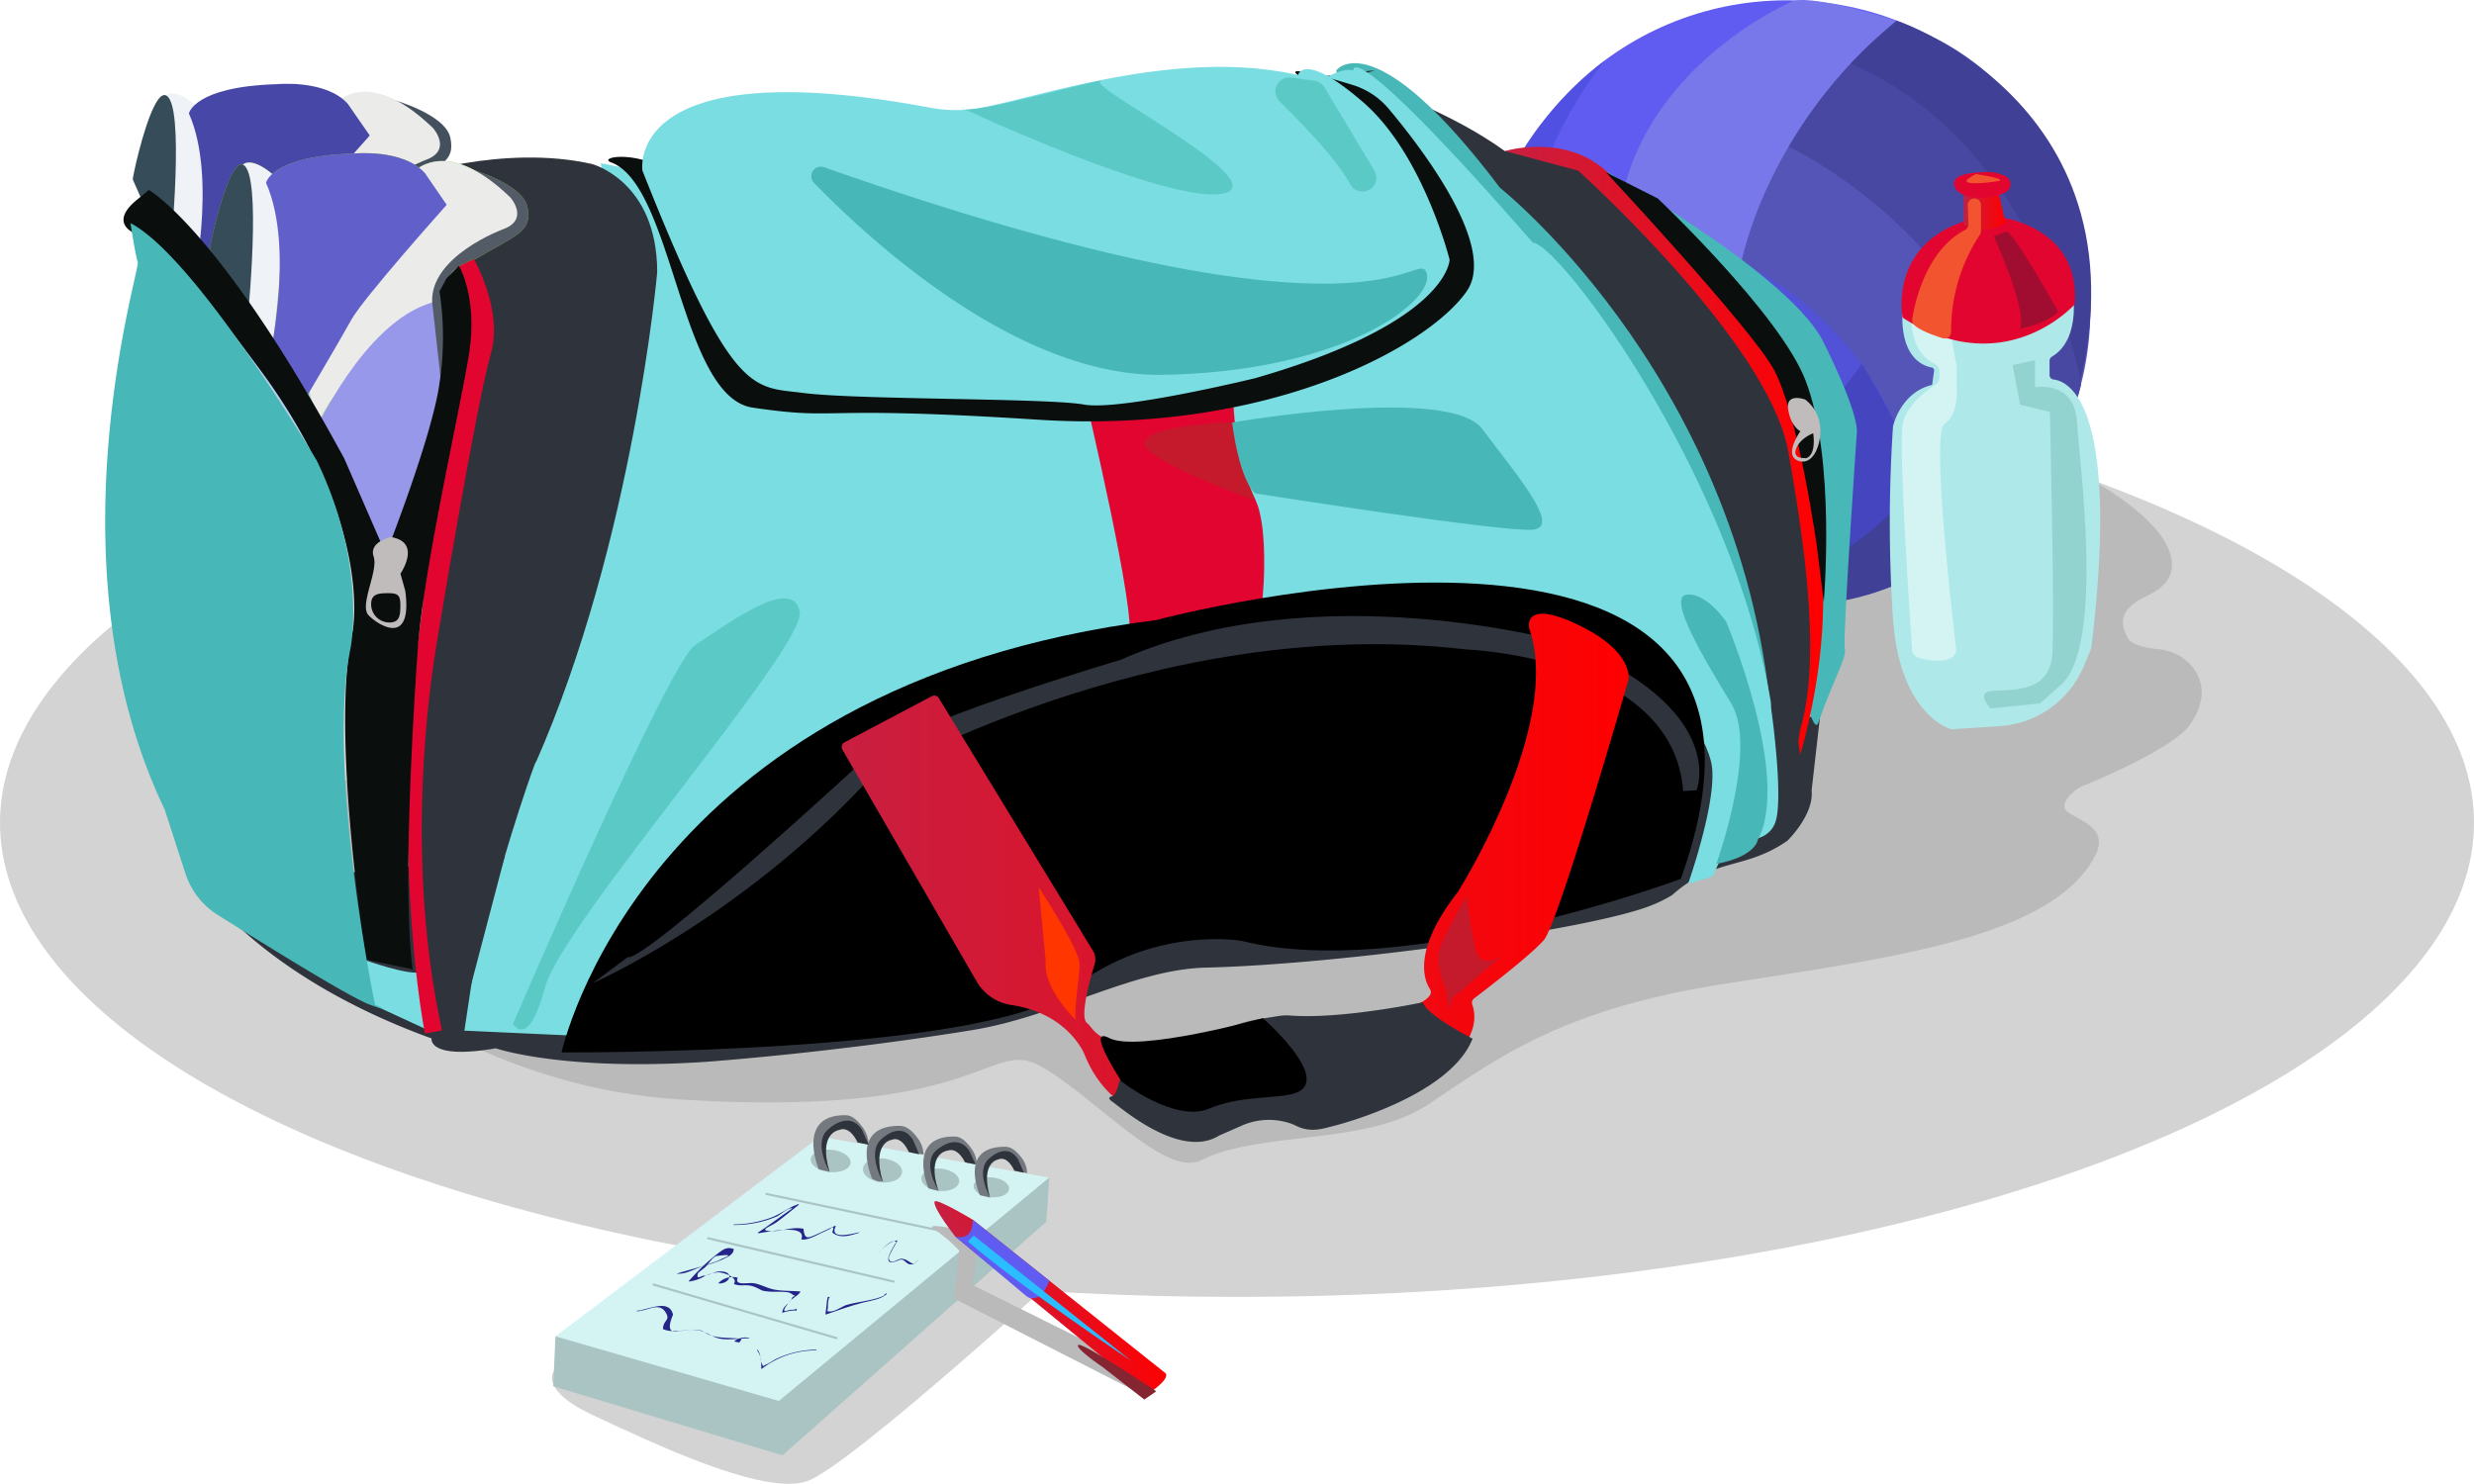 <svg xmlns="http://www.w3.org/2000/svg" xmlns:xlink="http://www.w3.org/1999/xlink" viewBox="0 0 581.42 348.82"><defs><linearGradient id="a" x1="465.54" y1="51.63" x2="475.4" y2="51.63" gradientUnits="userSpaceOnUse"><stop offset="0" stop-color="#c81f41"/><stop offset="1" stop-color="red"/></linearGradient><linearGradient id="b" x1="357.67" y1="108.32" x2="432.5" y2="108.32" xlink:href="#a"/><linearGradient id="c" x1="201.84" y1="207.16" x2="386.77" y2="207.16" xlink:href="#a"/><linearGradient id="d" x1="80.66" y1="153.02" x2="115.07" y2="153.02" gradientTransform="matrix(0.75, -0.4, 0.42, 0.78, 114.08, 226.14)" xlink:href="#a"/></defs><ellipse cx="290.71" cy="193.4" rx="290.71" ry="111.48" style="fill:#d3d3d3"/><path d="M48.15,193.42s43.36,62.71,115.36,67.35,72.77-14.71,85.16-7.74,29.22,26.28,37.64,22.06c13.94-7,38.73-3.36,53.42-13.16,16.26-10.84,31.34-22.32,69.2-28.26,39.48-6.19,77.41-10.83,87.48-30.19,3.74-7.19-5.5-8.61-7-10.84-1.1-1.67,2-4.65,3.87-5.42,9.29-3.87,22.45-10.06,25.55-14.71,3.95-5.92,2.79-10.27.64-13.15a11.58,11.58,0,0,0-8.23-4.42c-2.62-.25-6.17-.9-7.12-2.56-2.8-4.89-.39-7.65,4.65-10.06,2.22-1.06,6.87-3.68,5.42-9.29-3.06-11.8-27.52-23-38.71-27.87l-41,9.29Z" transform="translate(-4.02 -2.34)" style="fill:#bababa"/><ellipse cx="419.95" cy="70.75" rx="71.35" ry="70.68" style="fill:#605cf2"/><path d="M381.22,16.55S349.93,53.43,368.17,89l-13.95-.53S340.62,48.23,381.22,16.55Z" transform="translate(-4.02 -2.34)" style="fill:#5050e2"/><path d="M413.9,63.6c.27-.05,16.76-2.77,17-2.73l23.9,7.61a2.81,2.81,0,0,1,2.27,1.75l19.46,49.35a2.77,2.77,0,0,1-.75,3.1c-6.47,5.65-32,31.26-73.31,17.91,0,0-36.09-8.34-48.29-52.09l.94-.89c10.87,2.49,20.6-1.19,29.11-5a111.38,111.38,0,0,0,29-18.6" transform="translate(-4.02 -2.34)" style="fill:#5252d8"/><path d="M448.78,7.5s-29.64,21-35.54,56.56c0,0,42.92,18.07,42.92,71.74,0,0,44.52-17,38.61-71-.51-4.6-1-9.2-2.62-13.53C487.56,39,475.34,14.77,448.78,7.5Z" transform="translate(-4.02 -2.34)" style="fill:#5555b7"/><path d="M453.77,114.06s-41.07,29.18-51.26,26.53,28.85,14.62,57.07-6.78Z" transform="translate(-4.02 -2.34)" style="fill:#404096"/><path d="M436.31,18.88,449.72,7.19s63,20.73,41.15,92.47L472.25,63Z" transform="translate(-4.02 -2.34)" style="fill:#404096"/><path d="M423.31,36.3s57.58,26.14,53.26,83.28l-.1,2s12.77-12.28,16.62-28.8c0,0-8.5-55.86-54.55-75.71C438.54,17.1,425.33,29.8,423.31,36.3Z" transform="translate(-4.02 -2.34)" style="fill:#4848a3"/><path d="M374.58,124.62s40.63.88,67-36.75c0,0,12,18.67,12.46,28.25,0,0-16.66,26.06-51.53,24.47C402.51,140.59,393.32,139,374.58,124.62Z" transform="translate(-4.02 -2.34)" style="fill:#4545bf"/><path d="M425.52,2.56s-55.55,23.16-38.21,79c0,0,21.64-11.13,25.93-17.5,0,0,5.9-31.89,36.48-56.87C449.72,7.19,430.84,1.12,425.52,2.56Z" transform="translate(-4.02 -2.34)" style="fill:#7878ea"/><path d="M51.92,211.16s13.84,20.91,53.52,35.29c0,0-.93,5.09,15.1,2.32,0,0,15.78,5.46,49.66,3.16,0,0,29.62-2.13,62.21-7.42,19.73-3.2,37.94-14.3,55-14.71,32.51-.77,91.4-9.11,104.9-14.71a31.44,31.44,0,0,0,4.65-2.32c10.16-9,17-5.8,27.09-12.77,0,0,6.3-6.06,5.72-11.81l2-17.61Z" transform="translate(-4.02 -2.34)" style="fill:#2e333c"/><path d="M378.14,40.72s44.93,24.76,54.07,41.36c0,0,8.89,17.38,8.17,22.27,0,0-3.34,48.05-2.81,50.36s-2.76,7.46-6.19,17.42-18.56-104-51.13-127.31Z" transform="translate(-4.02 -2.34)" style="fill:#48b7b7"/><path d="M462.68,173.78s-12.06-2.87-13.78-25.84a341.66,341.66,0,0,1,0-45.36s1.72-8,9.19-9.76l.47-3.31a.69.69,0,0,0-.56-.78c-2-.35-7.76-2.38-6.8-14.29l2-6s17.63,10.74,37.73,1c0,0,2.68,12.34-4.66,16.72a1.17,1.17,0,0,0-.58,1v3.4a1.06,1.06,0,0,0,1,1c3.59.44,15.71,6,8.81,63.16l-1.77,4.23a23,23,0,0,1-19.9,14.09Z" transform="translate(-4.02 -2.34)" style="fill:#afe8e8"/><path d="M453.39,71.83c-.57,4.35-.88,13.09,5.17,15.92a2.17,2.17,0,0,1,1.25,2V91a2.16,2.16,0,0,1-1,1.82c-2.07,1.32-6.74,4.73-7.62,9.17-1,5.14,1.63,44.93,2.19,53.09A2.13,2.13,0,0,0,455,157c1.94.54,5.39,1.19,7.67-.07a2.11,2.11,0,0,0,1.06-2.12c-.9-7.62-5.87-50.73-2.73-52.82s2.93-7.24,2.87-8V88.46a2.4,2.4,0,0,0-.05-.46c-.33-1.48-2.12-9.94-1.26-13.78a2.2,2.2,0,0,0-1.44-2.6l-4.89-1.56A2.17,2.17,0,0,0,453.39,71.83Z" transform="translate(-4.02 -2.34)" style="fill:#d3f4f3"/><path d="M451.16,77s-4-20,20.13-24c0,0,21.69,1,20.32,20.87,0,0-10.73,12.12-27.59,8.58A39,39,0,0,1,451.16,77Z" transform="translate(-4.02 -2.34)" style="fill:#e20530"/><path d="M473.19,55.77a8.67,8.67,0,0,1-1.58.46,8.57,8.57,0,0,1-5.51-.8l-.56-.29V46.88s6.32,1.15,8,0l1.81,8Z" transform="translate(-4.02 -2.34)" style="fill:url(#a)"/><path d="M469.57,42.86s-6.8,0-6.32,2.87c.58,3.45,7.65,4,12.06,1.84a2.14,2.14,0,0,0,0-3.84A10.54,10.54,0,0,0,469.57,42.86Z" transform="translate(-4.02 -2.34)" style="fill:#e20530"/><path d="M468.18,49h0a1.54,1.54,0,0,1,1.39,1.53v6.16a1.46,1.46,0,0,1-.27.86,40.62,40.62,0,0,0-6.74,22.76,1.54,1.54,0,0,1-2,1.53c-2.23-.7-5.61-1.92-6.79-3.24a1.52,1.52,0,0,1-.35-1.21c.4-2.68,2.79-15.94,12.41-21a1.52,1.52,0,0,0,.81-1.41l-.17-4.44A1.54,1.54,0,0,1,468.18,49Z" transform="translate(-4.02 -2.34)" style="fill:#f2542f"/><path d="M473.06,45s-11.55,1.7-4.66-1.74C468.4,43.29,477,44.51,473.06,45Z" transform="translate(-4.02 -2.34)" style="fill:#f2542f"/><path d="M357.67,37.85s13.2-4,23,4S422,81.49,424.85,97s14.28,39.84,2.26,82.79l-6.28-40.88-23-63.16Z" transform="translate(-4.02 -2.34)" style="fill:url(#b)"/><path d="M328.42,23.09S345,28.67,357.67,37.85l17.22,4.6s44.79,40.19,49.39,66,7.39,49.66,2.83,65.31l-2.26,14.5L420.26,190S377.84,48,328.42,23.09Z" transform="translate(-4.02 -2.34)" style="fill:#2e333c"/><path d="M318.05,18.9s8.61-12,38.47,27.57c0,0,60.29,47.66,64.31,132.06l-6.32,4S354.8,45.89,318.62,21.2" transform="translate(-4.02 -2.34)" style="fill:#48b7b7"/><path d="M327.12,18.83s-125.73,44.68-85.31,71.7,35.73,36.92,35.73,36.92l-84.36,3.06L152.67,66.44l6.69-27.72Z" transform="translate(-4.02 -2.34)" style="fill:#2e333c"/><polygon points="227.98 79.94 230.04 92.35 252.37 138.65 275.52 133.28 257.33 74.98 227.98 79.94" style="fill:#ffcf55"/><path d="M233.65,79.39s-3.31.83-1.65,2.89,8.68-2.48,27.29,50.44c0,0,.41,7.45-2.9,4.55s-17.78-48-21.91-48.37-1.24,9.1-1.24,9.1,16.95,46.71,22.74,46.3,91-19.84,102.53-18.19c0,0,10.07-4.12,6.62-14.47-.42-1.24-70.7-.83-70.7-.83L243.57,78.15Z" transform="translate(-4.02 -2.34)" style="fill:#ffaa15"/><path d="M266.31,76.5s6.62-5.79,20.68-6.62,28.52-1.24,28.52-1.24L311,81.46l-28.53,5.37Z" transform="translate(-4.02 -2.34)" style="fill:#ffcf55"/><path d="M267.55,73.19s5.38-2.07,7-1.24,4.14,5,10.75,5,13.23.41,14.47-2.07A15.07,15.07,0,0,0,301,69.05l5.79-1.24.41,10.75L287.4,84.35Z" transform="translate(-4.02 -2.34)" style="fill:#ffcf55"/><path d="M233.65,79.39s2.72-1,6.74-2.2c9.56-2.89,26.47-7.13,31.71-2.76,7.44,6.2,36.7,7.82,32.66-5.79,0,0,5-5.37,23-4.66l37.39,47.66L262.18,131.48S246.06,79.39,233.65,79.39Z" transform="translate(-4.02 -2.34)" style="fill:#ffcf55"/><path d="M252.26,78.56A43.21,43.21,0,0,0,287.4,93.45c22.74-1.24,31-.83,27.29,5.79s-9.93,18.6-19.85,16.53S248.12,90.14,247.3,83.94,250.19,76.08,252.26,78.56Z" transform="translate(-4.02 -2.34)" style="fill:#ffaa15"/><polygon points="229 56.76 231.07 69.16 253.39 115.46 276.55 110.09 258.35 51.79 229 56.76" style="fill:#e20530"/><path d="M234.68,56.2s-3.31.83-1.66,2.9,8.68-2.48,27.29,50.44c0,0,.41,7.44-2.9,4.54s-17.77-48-21.91-48.37-1.24,9.1-1.24,9.1,17,46.72,22.74,46.3,91-19.84,102.53-18.19c0,0,10.07-4.11,6.62-14.47-.41-1.24-70.7-.83-70.7-.83L244.6,55Z" transform="translate(-4.02 -2.34)" style="fill:#c11137"/><path d="M267.34,53.31S274,47.52,288,46.69s28.53-1.24,28.53-1.24L312,58.27l-28.53,5.37Z" transform="translate(-4.02 -2.34)" style="fill:#a50436"/><path d="M268.58,50s5.37-2.07,7-1.24,4.13,5,10.75,5,13.23.41,14.47-2.07a15,15,0,0,0,1.24-5.78l5.78-1.24.42,10.75-19.85,5.78Z" transform="translate(-4.02 -2.34)" style="fill:#c11137"/><path d="M234.68,56.2s2.71-1,6.73-2.19c9.56-2.9,26.48-7.13,31.72-2.77,7.44,6.2,36.7,7.82,32.66-5.79,0,0,5-5.37,23-4.65l37.39,47.65L263.2,108.3S247.08,56.2,234.68,56.2Z" transform="translate(-4.02 -2.34)" style="fill:#e20530"/><path d="M253.28,55.38a43.22,43.22,0,0,0,35.14,14.88c22.74-1.24,31-.83,27.29,5.79s-9.92,18.6-19.85,16.53S249.15,67,248.32,60.75,251.21,52.89,253.28,55.38Z" transform="translate(-4.02 -2.34)" style="fill:#c11137"/><path d="M145.21,40.72s24.69,4,26.41,13.78,9.77,50,83.26,39.63c0,0,81.54-9.19,89-23.55,0,0,6.89-20.09-19.53-44.21l-14.93-1.15s8-7.46,12.64-6.32c0,0-1.43-9.46,42.21,40.5,6,.08,46.67,53.92,55.89,107.78a14.12,14.12,0,0,1,.09,1.59s2.87,20.1,1.14,26.42-10.91,4.59-10.91,4.59l-4,8.61-5.74,1.72s7.18-20.38,5.46-28.42-16.79-36.17-62.59-36.17c-2.3,0-45.94,4-52.25,6.31s-51.68,7.47-66,12.64-52.82,36.74-52.82,36.74l-22.4,27.57L143.2,246l-31.29-1.43L152.39,90.39Z" transform="translate(-4.02 -2.34)" style="fill:#79dde2"/><path d="M89.51,227.92s10.91,4,13.78,2.87l1.95,14-14.45-6.67Z" transform="translate(-4.02 -2.34)" style="fill:#79dde2"/><path d="M110.67,60.52S98.86,46.05,98.86,44.89s23.61-8.68,44.27-4c0,0,15.34,4,15.34,25.46,0,0-5.62,63.43-28.64,115.5,1.25-3.74-3.89,9.57-10.07,31.75-2,7.33-4.59,17.65-4.59,17.65L113,245.67l-7.68-1.15s-9.44-39.35-2.62-80.64c6-36.18,14.72-84,14.72-84S119.22,70.06,110.67,60.52Z" transform="translate(-4.02 -2.34)" style="fill:#2e333c"/><path d="M108.46,59.1h4.6s9.76,14.35,6.31,26.41-12.63,67.18-13.21,71.2-7.46,45.94,1.73,87.86l-4,.72s-8.63-42.64-.6-100.06c0,0,2.88-37.7,8.34-61.75C112.78,78.44,117.07,75.18,108.46,59.1Z" transform="translate(-4.02 -2.34)" style="fill:#e20530"/><path d="M83.46,51.42,97.24,35.34l-1.58-9.78s13.06,3.46,14.21,9.21-2.3,6.31-12.06,12" transform="translate(-4.02 -2.34)" style="fill:#45505e"/><path d="M49.58,69.79s5.74-39,0-43.06c0,0-5.33-4.63-7.26-1.17s-.89,31.12-.89,31.12" transform="translate(-4.02 -2.34)" style="fill:#eff2f7"/><path d="M57,72.09l24.7-44.22s7.46-11.48,24.11,4.6c0,0,4.6,5.17-1.72,7.46,0,0-17.23,6.32-16.65,17.23" transform="translate(-4.02 -2.34)" style="fill:#ebebe9"/><path d="M49,71.51s6.31-27-.58-42.49c0,0,1.15-6.31,20.67-6.89,0,0,11.49-1.15,16.65,4.6l5.17,7.46S71.4,56,68.53,61.18" transform="translate(-4.02 -2.34)" style="fill:#4747a8"/><path d="M35.22,44.53c0-.77,2.33-11.61,4.9-16.94,1.26-2.62,2.58-3.9,3.72-2,3.44,5.74,0,38.47,0,38.47" transform="translate(-4.02 -2.34)" style="fill:#364c59"/><path d="M87.48,57.16l2.29,20.67s-12.63,34.45-13.2,33.3S59.92,87.59,59.92,87.59,71.4,61.75,87.48,57.16Z" transform="translate(-4.02 -2.34)" style="fill:#b2cfef"/><path d="M113.78,41.85s13.06,3.47,14.2,9.21-2.29,6.32-12,12.06c0,0-6.89,1.72-7.47,6.89s1.15,25.84,1.15,25.84L103.29,97l-1.72-29.29,13.78-16.08Z" transform="translate(-4.02 -2.34)" style="fill:#97be33"/><path d="M67.69,43s-5.33-4.63-7.26-1.17S59.54,73,59.54,73l4,12.45,4.15.67S73.44,47,67.69,43Z" transform="translate(-4.02 -2.34)" style="fill:#97be33"/><path d="M99.85,44.17s7.46-11.49,24.12,4.59c0,0,4.59,5.17-1.73,7.47,0,0-17.22,6.31-16.65,17.22,0,0-23.54,17.23-27.56,30.44s.57-2.3.57-2.3L75.16,88.38Z" transform="translate(-4.02 -2.34)" style="fill:#97be33"/><path d="M66.54,45.32S67.69,39,87.22,38.43c0,0,11.48-1.15,16.65,4.59L109,50.49s-19.53,21.82-22.4,27S74.58,98.14,74.58,98.14L67.12,87.81S73.44,60.82,66.54,45.32Z" transform="translate(-4.02 -2.34)" style="fill:#97be33"/><path d="M53.34,60.82c0-.77,2.32-11.6,4.89-16.93,1.26-2.62,2.59-3.91,3.72-2,3.45,5.74,0,38.47,0,38.47Z" transform="translate(-4.02 -2.34)" style="fill:#97be33"/><path d="M105.59,73.45l2.3,20.68s-12.63,44.21-13.21,43.06L78,103.89S89.51,78.05,105.59,73.45Z" transform="translate(-4.02 -2.34)" style="fill:#97be33"/><path d="M113.78,41.85s13.06,3.47,14.2,9.21-2.29,6.32-12,12.06c0,0-6.89,1.72-7.47,6.89s1.15,25.84,1.15,25.84L103.29,97l-1.72-29.29,13.78-16.08Z" transform="translate(-4.02 -2.34)" style="fill:#535b66"/><path d="M67.69,43s-5.33-4.63-7.26-1.17S59.54,73,59.54,73l4,12.45,4.15.67S73.44,47,67.69,43Z" transform="translate(-4.02 -2.34)" style="fill:#eff2f7"/><path d="M99.85,44.17s7.46-11.49,24.12,4.59c0,0,4.59,5.17-1.73,7.47,0,0-17.22,6.31-16.65,17.22,0,0-23.54,17.23-27.56,30.44s.57-2.3.57-2.3L75.16,88.38Z" transform="translate(-4.02 -2.34)" style="fill:#ebebe9"/><path d="M66.54,45.32S67.69,39,87.22,38.43c0,0,11.48-1.15,16.65,4.59L109,50.49s-19.53,21.82-22.4,27S74.58,98.14,74.58,98.14L67.12,87.81S73.44,60.82,66.54,45.32Z" transform="translate(-4.02 -2.34)" style="fill:#615fc9"/><path d="M53.34,60.82c0-.77,2.32-11.6,4.89-16.93,1.26-2.62,2.59-3.91,3.72-2,3.45,5.74,0,38.47,0,38.47Z" transform="translate(-4.02 -2.34)" style="fill:#364c59"/><path d="M105.59,73.45l2.3,20.68s-12.63,44.21-13.21,43.06L78,103.89S89.51,78.05,105.59,73.45Z" transform="translate(-4.02 -2.34)" style="fill:#9898ea"/><path d="M36.11,57.38s-6.89-2.3,0-8L39,47s16.65,9.19,45.94,63.16l9.76,22.4S105.59,105,107.31,92.4a71.73,71.73,0,0,0,0-21.58L109,67.71l2.87-2.87s4.59,7.47,2.29,21.25-10.91,51.67-12,69.48c0,0-4,54-1.15,74.64h0l-10.91-2.29s-8.5-53.27-3.24-77c0,0,5-23.55-19.56-58.68C67.29,92.22,45.59,61.68,36.11,57.38Z" transform="translate(-4.02 -2.34)" style="fill:#0a0e0d"/><path d="M34.68,54.79S35.82,62.26,36.4,64s-21.25,71.2,6.32,128.62l4.88,15.07a18.06,18.06,0,0,0,7.52,9.68C65.25,223.74,86.2,236.81,91,238.54c6.31,2.29,1.15,0,1.15,0s-11.49-55.7-5.75-83.84c0,0,4-19.52-8-44.21C78.32,110.49,50.18,62.83,34.68,54.79Z" transform="translate(-4.02 -2.34)" style="fill:#48b7b7"/><path d="M98.13,137.19s5.16-7.46-2.3-8.61c0,0-5.17,1.15-4,4.59S88.36,144.66,90.66,147s10.34,7.47,8.61-5.74Zm-2.59,11.48a4.29,4.29,0,0,1-4.3-4.3c0-2.38,1.64-2.59,4-2.59s2.87.5,2.87,2.88S97.92,148.67,95.54,148.67Z" transform="translate(-4.02 -2.34)" style="fill:#bfbcbb"/><path d="M258.7,94.09s12.84,54,10.54,58,30.43-4.59,31-5.74,2.16-19.51-1.15-26.42C292.21,105.61,294,88.09,294,88.09l-32.67,6" transform="translate(-4.02 -2.34)" style="fill:#e20530"/><path d="M136,249.73s18.47-86.28,139.69-101.62c0,0,160.7-43,123.34,60.84,0,0-65,24.16-103.14,14.58,0,0-20.78-3.84-40.4,11.5S136,249.73,136,249.73Z" transform="translate(-4.02 -2.34)"/><path d="M143.34,233.45S177.47,218.5,207.8,186c0,0,67.18-39.62,140.68-31,0,0,48.81,1.72,51.1,33.3l3.15-.18s7.84-19-30.67-34.67c0,0-58.33-16.53-104.69,4,0,0-52.11,15.35-60.14,23.39,0,0-51.68,47.66-55.7,46.51" transform="translate(-4.02 -2.34)" style="fill:#2e333c"/><path d="M202.51,176.83,223,166a1.25,1.25,0,0,1,1.66.46l36.18,59.32a4,4,0,0,1,.42,3.27c-1.14,3.74-3.56,12.46-1.76,13.8,2.28,1.72,2.86,10.27,40.28.14a3.63,3.63,0,0,1,1-.14c4.29,0,35.17-.45,39.3-6.57a1.39,1.39,0,0,0,0-1.43c-1.27-1.9-4.37-9,6.69-23l0-.07c.73-1.16,24.24-38.94,16.76-61.32a3.38,3.38,0,0,1-.2-1.41c.14-1.72,1.66-4.57,11.56.17,12.66,6.05,11.93,12.31,11.85,12.82l0,.06c-.37,1.28-16.46,57.22-19.87,61.19-2.93,3.43-13.39,11.45-16.4,13.74a1.27,1.27,0,0,0-.45,1.46c.66,1.83,1.5,6.47-3.82,11.79-6.89,6.89-19.52,13.78-26.41,14.35s-7.46-11.38-29,2.69a1.32,1.32,0,0,1-.61.22c-2.86.25-23.77,1.45-31.26-17.26,0,0-3.68-9.68-17.24-11.69a11.29,11.29,0,0,1-8.11-5.49L202,178.57A1.25,1.25,0,0,1,202.51,176.83Z" transform="translate(-4.02 -2.34)" style="fill:url(#c)"/><path d="M472.07,78.22" transform="translate(-4.02 -2.34)" style="fill:#b2eded"/><path d="M278,246.86c-5.33.81-9.35,4.79-11,9.93A8,8,0,0,1,265.7,260s-2,.16-.29,1.3,15.89,13.7,25.08,8l5.13-2.25a15.79,15.79,0,0,1,11.69-.62,11.82,11.82,0,0,1,1.36.58c3.44,1.72,6.51.57,8.8,0s27.45-7.3,32.62-20.51c0,0-10.82-5.46-11.67-8.55,0,0-18.86,4-31,3.13-2.33-.17-2.61.12-6.6.67a40.06,40.06,0,0,0-6.89,1.72A120.31,120.31,0,0,1,278,246.86Z" transform="translate(-4.02 -2.34)" style="fill:#2e333c"/><path d="M267.59,256.57s12.56,9.82,20.6,6.37,17.65-2,21.25-4.1c6.58-3.87-8.62-17.14-8.62-17.14s-29.46,8.14-36.14,4.65C258.93,243.35,267.59,256.57,267.59,256.57Z" transform="translate(-4.02 -2.34)"/><path d="M147.63,40.51c-4.5-1.66,15.27-4.86,24,14S192.3,93,219.86,93,326.09,83.79,332.4,72.31,313.65,23.44,309.05,20c-3.17-2.38,6.54.37,12.85,2.31a17.85,17.85,0,0,1,8.46,5.58c7.84,9.34,25.6,32.5,18.36,42.91C339.53,84,302,104.46,248,101s-45.77.27-67.06-2.83C163.85,95.71,162.34,45.93,147.63,40.51Z" transform="translate(-4.02 -2.34)" style="fill:#0a0e0d"/><path d="M386.29,22.29" transform="translate(-4.02 -2.34)" style="fill:#535b66"/><path d="M155,42.45s-4.47-28.32,67.74-14.77a32.25,32.25,0,0,0,9,.39c12.05-1.15,47.14-15,77.33-8.07,0,0,1.2-5.84,15.31,6.37s20.31,37,20.31,37,0,14.71-45.68,27.87c0,0-31.74,7.75-40.26,6.2s-53.31-1.1-65.8-2.71C180.93,93.16,176.28,96.26,155,42.45Z" transform="translate(-4.02 -2.34)" style="fill:#79dde2"/><path d="M197.71,41.66a2.25,2.25,0,0,0-2.39,3.68c13.82,14.18,48.37,45.71,82,45.11,43.36-.78,64.26-17.81,61.94-24S328.77,87.71,197.71,41.66Z" transform="translate(-4.02 -2.34)" style="fill:#48b7b7"/><path d="M134.46,324.23s-4.56,4.53,9.12,10.88,39.89,19,50.14,15.41,62.69-51.67,62.69-51.67L222.22,278Z" transform="translate(-4.02 -2.34)" style="fill:#d3d3d3"/><path d="M304.72,26.14c5.95,5.86,13.82,14.15,16.63,19.54a3.16,3.16,0,0,0,2.25,1.63h0a3.27,3.27,0,0,0,3.4-4.89L315.28,22.89a3.29,3.29,0,0,0-2.36-1.56l-5.46-.74A3.26,3.26,0,0,0,304.72,26.14Z" transform="translate(-4.02 -2.34)" style="fill:#5bc9c6"/><path d="M230.09,27.74s48,22.45,61.16,20.13-31-24.78-28.65-26.32S230.86,30.06,230.09,27.74Z" transform="translate(-4.02 -2.34)" style="fill:#5bc9c6"/><path d="M381.44,42.84,393.63,49S422.16,76,428.28,91.61c7.26,18.58,4.35,52.26,4.35,52.26L431,130.71s-4.26-30.58-10.06-41.42C415.73,79.59,381.44,42.84,381.44,42.84Z" transform="translate(-4.02 -2.34)" style="fill:#0a0e0d"/><path d="M431.7,102a9,9,0,0,0-3.44-5.74s-4.6-1.72-4,2.3,2.87,5.16,2.87,5.16-4,5.6-.58,6.89C430.34,112.1,432.37,106.12,431.7,102Zm-3.44,8s-3.09.34-2.11-2.21,4-3.59,4-3.59C430.89,110,428.26,110.08,428.26,110.08Z" transform="translate(-4.02 -2.34)" style="fill:#bfbcbb"/><path d="M407.38,205.42s9.87-27.29,3.48-37.75-15.1-25-10.45-25.54,9.29,6.38,9.29,6.38,15.4,36.38,7.41,51.29C417.11,199.8,416.67,203.67,407.38,205.42Z" transform="translate(-4.02 -2.34)" style="fill:#48b7b7"/><path d="M124.6,243s36.42-84.8,42.78-89c9.29-6.19,22.84-16.06,24.58-7.93s-55.74,73.16-59.81,88.26S124.6,243,124.6,243Z" transform="translate(-4.02 -2.34)" style="fill:#5bc9c6"/><path d="M343.8,234.74s-2.91-5.81-1.17-10.16a111.31,111.31,0,0,1,6.1-11.61,93,93,0,0,0,2,12.19s.58,5.51,6.39,1.74c0,0-7.26,6.1-9,7.84s-2.9.87-3.48,5.23Z" transform="translate(-4.02 -2.34)" style="fill:#c41a2b"/><path d="M249.78,228.21l-1.65-17.28s9.59,14.52,9.59,18-1.6,12.24-.73,13.21S249,235.17,249.78,228.21Z" transform="translate(-4.02 -2.34)" style="fill:#ff3600"/><path d="M293.57,101.67s-19.74.39-20.52,4.65S299.1,120,299.1,120A67.24,67.24,0,0,1,293.57,101.67Z" transform="translate(-4.02 -2.34)" style="fill:#c41a2b"/><path d="M293.57,101.67s51.1-8.9,58.84,1.55,18.58,22.84,12,23.62S299,118.32,299,118.32,295.51,116,293.57,101.67Z" transform="translate(-4.02 -2.34)" style="fill:#48b7b7"/><polygon points="130.53 314.14 192.7 267.17 237.69 275.24 246.58 276.83 181.65 334.86 130.53 314.14" style="fill:#d3f4f3"/><polygon points="183.03 329.33 246.58 276.83 245.89 287.2 183.9 342.11 130.02 325.88 130.53 314.14 183.03 329.33" style="fill:#a9c4c2"/><ellipse cx="199.22" cy="275.23" rx="2.63" ry="4.7" transform="translate(-98.62 443.5) rotate(-84.24)" style="fill:#a9c4c2"/><ellipse cx="237" cy="281.43" rx="2.34" ry="4.19" transform="translate(-70.81 486.67) rotate(-84.24)" style="fill:#a9c4c2"/><ellipse cx="224.98" cy="279.67" rx="2.63" ry="4.45" transform="translate(-79.87 473.12) rotate(-84.24)" style="fill:#a9c4c2"/><ellipse cx="211.41" cy="277.46" rx="2.82" ry="4.61" transform="translate(-89.87 457.64) rotate(-84.24)" style="fill:#a9c4c2"/><path d="M196.44,277.22s-5.44-12.87,6.33-12.72c1.66,0,3,1.51,4,2.87a7.08,7.08,0,0,1,1.38,4l-2.59-.52s-2.19-5.95-6.38-2.54c-3.18,2.59-.19,9.49-.19,9.49Z" transform="translate(-4.02 -2.34)" style="fill:#74797f"/><path d="M209,279.44s-5.62-12.58,6.53-12.44c1.71,0,3.11,1.48,4.1,2.81a6.64,6.64,0,0,1,1.42,3.95l-2.67-.51s-2.26-5.82-6.59-2.48c-3.28,2.53-.2,9.28-.2,9.28h-1.23Z" transform="translate(-4.02 -2.34)" style="fill:#74797f"/><path d="M222.24,281.7s-5.3-12.34,6.15-12.19c1.62,0,2.93,1.44,3.86,2.75a6.71,6.71,0,0,1,1.34,3.87l-2.52-.5s-2.12-5.7-6.2-2.43c-3.09,2.48-.19,9.1-.19,9.1Z" transform="translate(-4.02 -2.34)" style="fill:#74797f"/><path d="M234.3,283.3s-5.18-11.51,6-11.38c1.59,0,2.87,1.35,3.79,2.57a6,6,0,0,1,1.31,3.61l-2.46-.47s-2.09-5.31-6.08-2.26c-3,2.31-.18,8.48-.18,8.48Z" transform="translate(-4.02 -2.34)" style="fill:#74797f"/><path d="M199,277.84s-3.79-6.43-.68-9.72c0,0,5-5.18,8.29-.17l1.55,3.46-2.59-.52s-1.73-4-4.32-2.94C201.21,268,196.18,268.56,199,277.84Z" transform="translate(-4.02 -2.34)" style="fill:#2e333c"/><path d="M211.44,280s-3.55-6.32-.63-9.54c0,0,4.69-5.09,7.77-.17l1.46,3.39-2.43-.51s-1.62-3.9-4.05-2.88C213.56,270.27,208.84,270.87,211.44,280Z" transform="translate(-4.02 -2.34)" style="fill:#2e333c"/><path d="M236.7,283.84s-3.29-5.83-.59-8.8c0,0,4.34-4.69,7.19-.15l1.34,3.12-2.24-.47s-1.5-3.59-3.75-2.65C238.65,274.89,234.29,275.44,236.7,283.84Z" transform="translate(-4.02 -2.34)" style="fill:#2e333c"/><path d="M224.45,282s-3.63-5.95-.65-9c0,0,4.81-4.79,8-.16l1.49,3.19-2.49-.48s-1.66-3.67-4.14-2.71C226.62,272.82,221.79,273.38,224.45,282Z" transform="translate(-4.02 -2.34)" style="fill:#2e333c"/><line x1="179.92" y1="280.63" x2="224.13" y2="289.96" style="fill:none;stroke:#a9c4c2;stroke-miterlimit:10;stroke-width:0.5px"/><path d="M195.34,276.59" transform="translate(-4.02 -2.34)" style="fill:none;stroke:#a9c4c2;stroke-miterlimit:10;stroke-width:0.5px"/><line x1="153.41" y1="301.92" x2="196.77" y2="314.61" style="fill:none;stroke:#a9c4c2;stroke-miterlimit:10;stroke-width:0.5px"/><line x1="166.21" y1="291.04" x2="210.21" y2="301.31" style="fill:none;stroke:#a9c4c2;stroke-miterlimit:10;stroke-width:0.5px"/><path d="M176.46,290.3a25.36,25.36,0,0,0,10.13-2c.67-.3,2.95-2.32,3.65-1.86-.12-.08-7,5.05-8.07,5.61-.08.05,0,.2.05.19,1.84-.18,11.42-2.4,10.14,1.35a.09.09,0,0,0,.09.12c1.53.19,3.43-1,4.77-1.6l1.86-.88c.66-.57.9-.51.72.17,0,0-.23.64-.11.73,1.84,1.39,3.89.74,6.26,0,.06,0,0-.11,0-.1-1.07.17-7.16,2-5.54-1.4.05-.09,0-.17-.13-.13-1.39.61-2.75,1.3-4.14,1.91-2.24,1-3,1.44-3.29-1.14,0,0,0-.09-.07-.09-2.8-.53-5.15.74-7.85.55s.27-1.11,1.62-2.09c1.78-1.29,3.44-2.74,5.18-4.06.08-.06,0-.2-.07-.17-2.33.76-4.12,2.3-6.44,3.17a26,26,0,0,1-8.73,1.59.07.07,0,0,0,0,.14Z" transform="translate(-4.02 -2.34)" style="fill:#242489"/><path d="M164,301.72c1.38,0,3.91-1.35,5.31-1.77a29.05,29.05,0,0,0,4.47-1.52c1-.51,2.69-1.11,2.66-2.45,0,0,0-.05-.05-.06-1.37-.43-2.07-.08-3.21.73a47,47,0,0,0-7.26,6.83.07.07,0,0,0,.05.11,9.47,9.47,0,0,0,3.48-1.16,8.58,8.58,0,0,1,3.37-1c1.2,0,4.75,1.17,3.69,2.67,0,0,0,.07,0,.08,1.94.75,2.83-.22,5.19.82,1.76.78,1,.8,3.71,1,.51,0,3.69-.09,4.29.29,2.28,1.46.89.16.44,1.24-.55,1.36-2,1.59-2.28,3.26a.1.1,0,0,0,.12.12,9.11,9.11,0,0,1,3.19-.5c.06,0,.09-.05.09-.11l0-.25c0-.09-.17-.07-.16,0s-1,.27-1,.18a7.14,7.14,0,0,0-1,.18c-1.22.42-1-.3.55-2.14.74-.92,1.82-1.24,2.46-2.23a.08.08,0,0,0-.07-.12c-2-.15-4-.07-5.94-.41-1.67-.28-3.4-1.31-5-1.53-1.26-.17-4.53.66-3.72-1.2a.06.06,0,0,0,0-.08,4.6,4.6,0,0,0-4.5,1.25.06.06,0,0,0,0,.1c2.85.11,3.85-3,.15-2.82-1.27.07-2.47,1-3.66,1-.53,0-1.79,1.12-1.34-.52.08-.28,1.39-1.18,1.63-1.4.76-.71,1.69-2.29,2.67-2.7,3.24-.45,3.7-.25,1.38.62a9.66,9.66,0,0,1-2.17.93c-2.72,1-5.6,1.69-8.36,2.54-.05,0,0,.1,0,.09l.81-.05s0,0,0,0Z" transform="translate(-4.02 -2.34)" style="fill:#242489"/><path d="M199,307.22l-.39,0s-.08,0-.08.07c-.28,1.29-.3,2.62-.52,3.94,0,.06,0,.14.11.11,2.92-1,5.65-2,8.65-2.78,1.61-.4,4.35-.78,5.61-2,.08-.08,0-.23-.12-.16l-.4.3c-.07.05,0,.16.06.12-2.11,1.17-6.09,1.49-8.8,2.23-1.15.32-2.6,1.5-3.84,1.58s-.68-.12-.7-1c0-.5.07-2.22.43-2.32.05,0,.05-.11,0-.1Z" transform="translate(-4.02 -2.34)" style="fill:#242489"/><path d="M210.57,296.71c.86-.77,2.37-2.58,3.58-2.6.91,0,.27.49,0,1s-.51.89-.73,1.35-1,1.84-.43,2.43c.35.35,1.09.09,1.46,0,1-.33,1.42-.87,2.4.08s1.93.74,2.92-.37c0,0,0-.08,0-.05-1.41,1.49-1.28.64-2.89-.05-.26-.11,1,.15-.55-.19a1.32,1.32,0,0,0-1,.06c-.53.13-2,1.26-2.41-.05-.14-.47.42-1.4.61-1.78.42-.86.93-1.68,1.39-2.51,0,0,0-.09,0-.09-1.73.12-3.16,1.67-4.36,2.76,0,0,0,.11.06.07Z" transform="translate(-4.02 -2.34)" style="fill:#242489"/><path d="M154.36,310.45c1.9,0,4.49-2,6,.26,1.39,2.1-.44,1.76-.53,4a.07.07,0,0,0,0,.06c2.9,1.25,5.8-.4,8.76.39,1.71.45,2.79,1.48,4.53,1.84,2.19.44,4.74-.09,7-.05a.05.05,0,0,0,0-.1,4.28,4.28,0,0,0-3.44.71.09.09,0,0,0,0,.16l1,.19a.1.1,0,0,0,.09,0l.53-.74s0-.09,0-.09c-2.52-.37-5,0-7.5-.91-.82-.29-1.26-.85-2.16-1.09a7.57,7.57,0,0,0-2.47-.13l-2.7.3q-3.25.78-1.29-3.83s0,0,0-.07c-.92-3.82-5.94-1.05-8.46-.9-.07,0-.07.12,0,.12l.61,0a0,0,0,0,0,0-.08Z" transform="translate(-4.02 -2.34)" style="fill:#242489"/><path d="M181.93,319.74c1,1.34,1,2.71,1,4.29a.09.09,0,0,0,.15.06,20.8,20.8,0,0,1,12.71-4.31.08.08,0,1,0,0-.16,22.52,22.52,0,0,0-9.4,2.19c-.77.36-1.54,1-2.32,1.3s-.6.72-1-.22c-.51-1.17-.14-2.1-1-3.24,0-.06-.16,0-.11.09Z" transform="translate(-4.02 -2.34)" style="fill:#242489"/><path d="M234.34,292.51s-14.22-3.48-10.74-1.16a32.85,32.85,0,0,1,5.81,4.94l-1.16,11.32,42.09,21.48,4.94-3.48L232.6,304.42Z" transform="translate(-4.02 -2.34)" style="fill:#bababa"/><path d="M273.71,330.07,228.5,293s-5.25-6.68-4.85-8.18c.25-1,9,4.25,9,4.25l45,35.86S280.05,325.81,273.71,330.07Z" transform="translate(-4.02 -2.34)" style="fill:url(#d)"/><path d="M263.1,323.67s-6.76-4.58-5.64-5.18,18.29,10.92,18.29,10.92l-2.8,1.93Z" transform="translate(-4.02 -2.34)" style="fill:#842531"/><path d="M228.5,293s4.13,1.46,4.13-3.93l18,14.33s-1.84,5.52-5.14,3.83Z" transform="translate(-4.02 -2.34)" style="fill:#605cf2"/><path d="M231.49,294.17l1.37-1.38,37,29.45S243.67,304.76,231.49,294.17Z" transform="translate(-4.02 -2.34)" style="fill:#2abdff"/><path d="M482.28,87v6.38s9.29-1.74,9.87,8.13,6.39,51.68-3.48,61.55l-5.23,4.64-11.61,1.17s-3.49-3.49,0-4.07,13.93,1.16,14.51-8.71-.58-56.9-.58-56.9l-7-1.74-1.75-9.29Z" transform="translate(-4.02 -2.34)" style="fill:#92d3d0"/><path d="M473.19,55.77" transform="translate(-4.02 -2.34)" style="fill:#92d3d0"/><path d="M478.8,79.61s6.77-1.35,8.9-4.06c0,0-10.45-18.78-12.19-18.78l-2.91,1.16S480.34,74.77,478.8,79.61Z" transform="translate(-4.02 -2.34)" style="fill:#a00d30"/></svg>